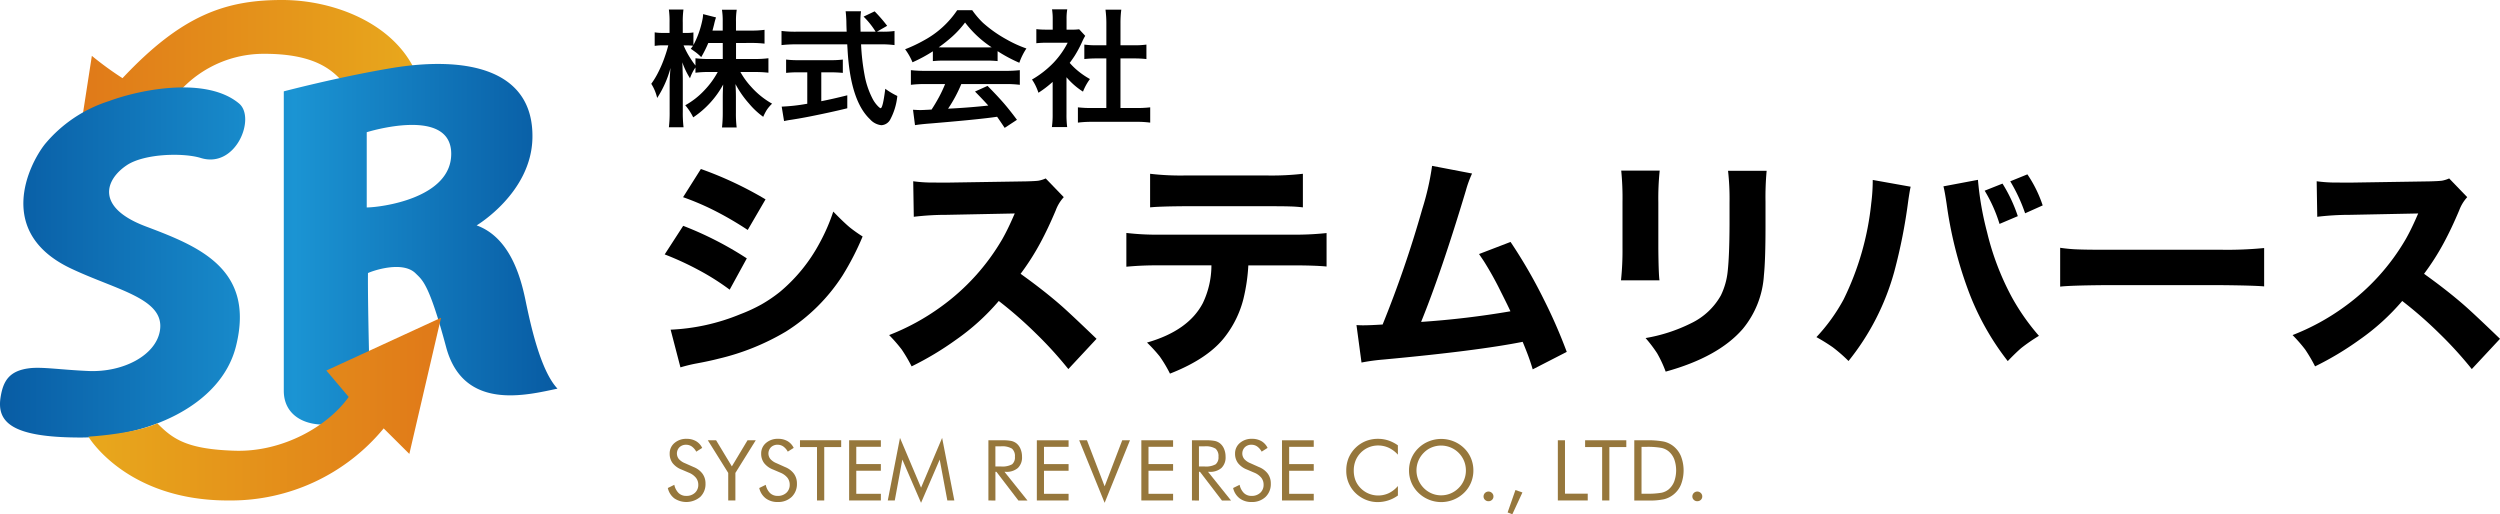 <svg xmlns="http://www.w3.org/2000/svg" xmlns:xlink="http://www.w3.org/1999/xlink" width="332.312" height="68.362" viewBox="0 0 332.312 68.362">
  <defs>
    <linearGradient id="linear-gradient" x1="1.004" y1="0.5" x2="0.003" y2="0.5" gradientUnits="objectBoundingBox">
      <stop offset="0" stop-color="#e8a81c"/>
      <stop offset="1" stop-color="#e07919"/>
    </linearGradient>
    <linearGradient id="linear-gradient-2" y1="0.5" x2="1" y2="0.5" gradientUnits="objectBoundingBox">
      <stop offset="0" stop-color="#085ba3"/>
      <stop offset="0.532" stop-color="#1b94d3"/>
      <stop offset="1" stop-color="#085ba3"/>
    </linearGradient>
    <linearGradient id="linear-gradient-3" x1="0" y1="0.5" x2="1" y2="0.5" xlink:href="#linear-gradient"/>
  </defs>
  <g id="ヘッダーロゴ" transform="translate(166.156 34.181)">
    <g id="グループ_2173" data-name="グループ 2173" transform="translate(-166.156 -34.181)">
      <g id="グループ_2169" data-name="グループ 2169" transform="translate(0 0)">
        <path id="パス_603" data-name="パス 603" d="M55.256,9.581C52.353,3.073,44.35.018,37.585,0c-7.622-.02-13.441,2.024-21.3,10.39A43.279,43.279,0,0,1,12.21,7.422L10.456,18.757,22.87,14.843l-.539-.674A15.061,15.061,0,0,1,35.15,7.152c8.906,0,10.19,3.809,11.944,5.563S55.256,9.581,55.256,9.581Z" fill="url(#linear-gradient)"/>
        <path id="パス_604" data-name="パス 604" d="M69.829,39.805c-.675-3.238-2.154-8.276-6.472-9.846,0,0,7.271-4.315,7.416-11.609.185-9.239-8.9-10.97-18.927-9.267-7.037,1.195-14.123,3.06-14.123,3.06V51.949c0,3.509,3.28,5.041,7.142,4.319,3.272-.612,4.318-4.184,4.318-4.184s-.322-11.469-.27-15.787c.54-.27,4.588-1.705,6.343.05.88.88,1.765,1.289,4.048,9.8,2.311,8.619,10.892,6.323,14.8,5.514C71.815,49.232,70.5,43.044,69.829,39.805ZM48.748,27.575v-10s11.148-3.5,11.23,2.8C60.058,26.419,50.472,27.575,48.748,27.575ZM19.362,30.09c6.953,2.626,14.59,5.6,12.009,15.922-2.024,8.1-12.144,12.145-20.645,12.145-9.146,0-11.2-2.024-10.641-5.4.343-2.074,1.1-3.468,3.812-3.806,1.7-.212,4.179.205,7.854.364,4.625.2,8.942-2.074,9.5-5.329.737-4.3-5.7-5.393-11.826-8.3C-.608,30.932,3.779,21.955,5.965,19.168a18.26,18.26,0,0,1,8.515-5.729c4.453-1.646,13.052-3.236,17.3.323,2.254,1.889-.4,8.687-5.092,7.237-2.344-.725-7.53-.584-9.842.967C13.94,23.913,12.706,27.575,19.362,30.09Z" fill="url(#linear-gradient-2)"/>
        <path id="パス_605" data-name="パス 605" d="M46.35,52.761l-2.969-3.508,15.241-7.016-4.211,18.1L51,56.944a26.324,26.324,0,0,1-20.534,9.581c-13.679.063-18.717-8.486-18.717-8.486s5.925-.314,9.166-1.768c2.075,2.117,3.971,3.45,10.32,3.642S43.59,56.662,46.35,52.761Z" fill="url(#linear-gradient-3)"/>
      </g>
      <g id="グループ_2170" data-name="グループ 2170" transform="translate(0 0)">
        <path id="パス_606" data-name="パス 606" d="M97.837,5.714V7.841h2.492a13.368,13.368,0,0,0,1.814-.1V9.665a15.014,15.014,0,0,0-1.823-.091h-1.9a10.33,10.33,0,0,0,1.411,1.947,10.793,10.793,0,0,0,2.8,2.26,4.964,4.964,0,0,0-.71.833,6.831,6.831,0,0,0-.47.915,10.242,10.242,0,0,1-1.888-1.765,13.033,13.033,0,0,1-1.8-2.59q.057.809.058,1.675v2.128a14.907,14.907,0,0,0,.1,1.963H95.973a17.809,17.809,0,0,0,.1-1.971V12.964q0-.816.058-1.732A12.322,12.322,0,0,1,92.146,15.6a7.809,7.809,0,0,0-1.056-1.609,10.3,10.3,0,0,0,2.524-1.971,11.2,11.2,0,0,0,1.79-2.45H94.291a14.139,14.139,0,0,0-1.849.1v-.7a5.637,5.637,0,0,0-.725,1.435,10.231,10.231,0,0,1-1.023-2.128q.033.519.049,1.344.017.561.017.9v4.322a15.7,15.7,0,0,0,.1,2.071H88.912a16.514,16.514,0,0,0,.1-2.071V11.207q0-.907.116-2.178a13.785,13.785,0,0,1-1.774,3.993,6.023,6.023,0,0,0-.784-1.881,10.715,10.715,0,0,0,.784-1.254,16.006,16.006,0,0,0,1.006-2.318q.3-.849.446-1.451l.025-.091h-.669a6.375,6.375,0,0,0-1.138.074V4.3a6.137,6.137,0,0,0,1.138.074H89V3.024a11.673,11.673,0,0,0-.091-1.757h1.939a11.8,11.8,0,0,0-.091,1.749V4.377h.5a5.011,5.011,0,0,0,.916-.066V5.985a11.076,11.076,0,0,0,.676-1.509,12.582,12.582,0,0,0,.511-1.806,4.326,4.326,0,0,0,.1-.792l1.716.437a8.72,8.72,0,0,0-.256.932q-.116.462-.214.817h1.361V2.9a9.792,9.792,0,0,0-.1-1.609h1.964a9.32,9.32,0,0,0-.1,1.6V4.064h1.988a12.286,12.286,0,0,0,1.807-.1V5.8a15.012,15.012,0,0,0-1.815-.09Zm-1.765,0H94.15a15.751,15.751,0,0,1-.94,1.88,6.564,6.564,0,0,0-.726-.643l-.66-.47.3-.4a7.431,7.431,0,0,0-.833-.049h-.429a10.976,10.976,0,0,0,1.015,1.881q.229.363.568.8V7.743a13.845,13.845,0,0,0,1.84.1h1.79Z"/>
        <path id="パス_607" data-name="パス 607" d="M116.562,4.212h.7a10.5,10.5,0,0,0,1.642-.091V5.994a13.688,13.688,0,0,0-1.972-.1h-2.474a29.618,29.618,0,0,0,.47,4.108,11.081,11.081,0,0,0,.99,2.986,4.214,4.214,0,0,0,.808,1.155c.165.159.275.239.33.239q.3,0,.619-2.582a9.561,9.561,0,0,0,1.6.957,8.329,8.329,0,0,1-.965,3.176,1.413,1.413,0,0,1-1.163.709,2.355,2.355,0,0,1-1.51-.8q-2.607-2.466-2.977-9.28l-.042-.668h-6.764a16.964,16.964,0,0,0-1.971.1V4.113a14.416,14.416,0,0,0,1.971.1h6.69l-.017-.4q-.017-.462-.024-.99-.009-.3-.042-.767-.024-.338-.057-.561h2.045a10.675,10.675,0,0,0-.082,1.378q0,.4.025,1.336h2a10.7,10.7,0,0,0-1.6-2l1.468-.7a19.432,19.432,0,0,1,1.666,1.922Zm-9.255,5.4h-1.114a15.456,15.456,0,0,0-1.7.075V7.916a12.432,12.432,0,0,0,1.74.082h4.1a12.129,12.129,0,0,0,1.7-.082V9.69a15.855,15.855,0,0,0-1.683-.075h-1.18v3.836q1.494-.289,3.456-.784v1.724q-2.062.512-5.015,1.1-1.559.306-2.772.479-.222.041-.618.123l-.314-1.921a24.1,24.1,0,0,0,3.234-.355l.165-.025Z"/>
        <path id="パス_608" data-name="パス 608" d="M124,6.819a19.441,19.441,0,0,1-2.706,1.46,8.09,8.09,0,0,0-.981-1.732,19.055,19.055,0,0,0,2.5-1.18,12.438,12.438,0,0,0,4.421-4.009h2a11.338,11.338,0,0,0,1.426,1.674,16.945,16.945,0,0,0,3.119,2.2,15.764,15.764,0,0,0,2.656,1.212,8.267,8.267,0,0,0-.941,1.9A19.578,19.578,0,0,1,132.606,6.8v1.32a13.781,13.781,0,0,0-1.517-.066h-5.643A14.038,14.038,0,0,0,124,8.122Zm1.633,4.355h-2.565a14.918,14.918,0,0,0-1.988.1V9.326a16.787,16.787,0,0,0,1.988.091H133.58a16.7,16.7,0,0,0,1.98-.091v1.947a14.864,14.864,0,0,0-1.98-.1h-5.8a18.5,18.5,0,0,1-1.757,3.275l1.047-.058q1.833-.107,3.737-.3l.561-.058q-.6-.677-1.765-1.864l1.666-.751q1.336,1.346,2.252,2.409.759.891,1.658,2.1l-1.633,1.073q-.693-1.039-1.006-1.477l-.784.107q-2.426.314-7.952.776-1.353.1-2.178.231l-.264-2.046c.446.028.77.041.973.041.166,0,.509-.013,1.032-.041l.462-.025q.5-.759.965-1.616A17.521,17.521,0,0,0,125.628,11.174Zm-.85-4.883c.209.006.44.008.693.008h5.61c.225,0,.47,0,.733-.008a14.174,14.174,0,0,1-3.538-3.3,12.814,12.814,0,0,1-1.8,1.955A20.86,20.86,0,0,1,124.778,6.291Z"/>
        <path id="パス_609" data-name="パス 609" d="M141.763,10.267v4.9a12.4,12.4,0,0,0,.091,1.724h-2.03a12.136,12.136,0,0,0,.1-1.765V10.885a14.2,14.2,0,0,1-1.889,1.444,7.644,7.644,0,0,0-.412-1.006,6.258,6.258,0,0,0-.446-.751,12.938,12.938,0,0,0,2.912-2.285,11.347,11.347,0,0,0,1.831-2.607h-2.747a12.647,12.647,0,0,0-1.418.066V3.874a11.41,11.41,0,0,0,1.328.066h.849V2.529a8.012,8.012,0,0,0-.09-1.287h2.021a7.439,7.439,0,0,0-.091,1.312V3.94h.7a6.335,6.335,0,0,0,.973-.05l.809.875a6.38,6.38,0,0,0-.379.718,15.294,15.294,0,0,1-1.032,1.946q-.288.445-.652.932a9.633,9.633,0,0,0,.743.759,10.38,10.38,0,0,0,1.947,1.386,7.181,7.181,0,0,0-.924,1.675A9.775,9.775,0,0,1,141.763,10.267Zm7.176-2.5v6.591h2.021a15.43,15.43,0,0,0,1.931-.09V16.3a13.525,13.525,0,0,0-1.922-.107h-5.783a14.4,14.4,0,0,0-1.906.107V14.268a15.779,15.779,0,0,0,1.93.09h1.849V7.767H145.8a14.486,14.486,0,0,0-1.666.083V5.928a11.886,11.886,0,0,0,1.666.091h1.263V3.049a14.44,14.44,0,0,0-.116-1.765h2.1a13.8,13.8,0,0,0-.107,1.765v2.97h1.782a11.66,11.66,0,0,0,1.666-.091V7.85a14.486,14.486,0,0,0-1.666-.083Z"/>
      </g>
      <g id="グループ_2171" data-name="グループ 2171" transform="translate(0 0)">
        <path id="パス_610" data-name="パス 610" d="M92.2,62.082a2.714,2.714,0,0,1,1.179.885,2.186,2.186,0,0,1,.4,1.307,2.352,2.352,0,0,1-.7,1.779,2.873,2.873,0,0,1-3.446.191,2.381,2.381,0,0,1-.863-1.375l.863-.426a2.156,2.156,0,0,0,.577,1.1,1.424,1.424,0,0,0,1.008.374,1.631,1.631,0,0,0,1.159-.413,1.4,1.4,0,0,0,.443-1.074A1.471,1.471,0,0,0,92.5,63.5a2.349,2.349,0,0,0-.932-.669l-.973-.416a2.76,2.76,0,0,1-1.189-.858,2.049,2.049,0,0,1-.39-1.257,1.8,1.8,0,0,1,.633-1.41,2.36,2.36,0,0,1,1.619-.558,2.441,2.441,0,0,1,1.248.306,2.077,2.077,0,0,1,.823.9l-.787.5a2.068,2.068,0,0,0-.6-.691,1.307,1.307,0,0,0-.755-.227,1.213,1.213,0,0,0-.877.328,1.184,1.184,0,0,0-.079,1.574,2.184,2.184,0,0,0,.814.552Z" fill="#96773c"/>
        <path id="パス_611" data-name="パス 611" d="M96.8,66.526V62.863l-2.712-4.339h1.1l2.094,3.47,2.082-3.47h1.093l-2.705,4.339v3.663Z" fill="#96773c"/>
        <path id="パス_612" data-name="パス 612" d="M104.354,62.082a2.7,2.7,0,0,1,1.178.885,2.186,2.186,0,0,1,.4,1.307,2.355,2.355,0,0,1-.7,1.779,2.573,2.573,0,0,1-1.861.675,2.547,2.547,0,0,1-1.585-.484,2.376,2.376,0,0,1-.863-1.375l.863-.426a2.163,2.163,0,0,0,.576,1.1,1.426,1.426,0,0,0,1.009.374,1.633,1.633,0,0,0,1.159-.413,1.4,1.4,0,0,0,.442-1.074,1.476,1.476,0,0,0-.308-.932,2.349,2.349,0,0,0-.932-.669l-.973-.416a2.76,2.76,0,0,1-1.189-.858,2.043,2.043,0,0,1-.391-1.257,1.8,1.8,0,0,1,.634-1.41,2.36,2.36,0,0,1,1.618-.558,2.447,2.447,0,0,1,1.249.306,2.083,2.083,0,0,1,.823.9l-.787.5a2.059,2.059,0,0,0-.6-.691,1.3,1.3,0,0,0-.754-.227,1.213,1.213,0,0,0-.877.328,1.181,1.181,0,0,0-.079,1.574,2.176,2.176,0,0,0,.814.552Z" fill="#96773c"/>
        <path id="パス_613" data-name="パス 613" d="M108.6,66.526v-7.1h-2.263v-.907h5.477v.907h-2.252v7.1Z" fill="#96773c"/>
        <path id="パス_614" data-name="パス 614" d="M112.87,66.526v-8h4.22v.869h-3.269v2.295h3.269v.886h-3.269V65.64h3.269v.886Z" fill="#96773c"/>
        <path id="パス_615" data-name="パス 615" d="M122.43,66.837l-2.487-5.75-1.006,5.439h-.929l1.623-8.319,2.8,6.619,2.8-6.619,1.623,8.319h-.93l-1.016-5.439Z" fill="#96773c"/>
        <path id="パス_616" data-name="パス 616" d="M131.383,66.526v-8h1.88a5.536,5.536,0,0,1,1.178.09,1.748,1.748,0,0,1,.659.308,1.84,1.84,0,0,1,.552.747,2.641,2.641,0,0,1,.2,1.035,1.939,1.939,0,0,1-.55,1.5,2.28,2.28,0,0,1-1.61.512h-.169l3.055,3.815h-1.207l-2.919-3.815h-.137v3.815Zm.929-7.2v2.679h.727a2.657,2.657,0,0,0,1.492-.288,1.183,1.183,0,0,0,.377-1,1.306,1.306,0,0,0-.388-1.079,2.514,2.514,0,0,0-1.481-.309Z" fill="#96773c"/>
        <path id="パス_617" data-name="パス 617" d="M137.821,66.526v-8h4.22v.869h-3.269v2.295h3.269v.886h-3.269V65.64h3.269v.886Z" fill="#96773c"/>
        <path id="パス_618" data-name="パス 618" d="M146.833,66.837l-3.383-8.313h1.033l2.35,6.121,2.339-6.121H150.2Z" fill="#96773c"/>
        <path id="パス_619" data-name="パス 619" d="M151.713,66.526v-8h4.22v.869h-3.269v2.295h3.269v.886h-3.269V65.64h3.269v.886Z" fill="#96773c"/>
        <path id="パス_620" data-name="パス 620" d="M158.44,66.526v-8h1.88a5.547,5.547,0,0,1,1.179.09,1.736,1.736,0,0,1,.658.308,1.822,1.822,0,0,1,.552.747,2.623,2.623,0,0,1,.2,1.035,1.939,1.939,0,0,1-.55,1.5,2.279,2.279,0,0,1-1.609.512h-.17l3.056,3.815h-1.208l-2.919-3.815h-.136v3.815Zm.93-7.2v2.679h.727a2.659,2.659,0,0,0,1.492-.288,1.186,1.186,0,0,0,.377-1,1.306,1.306,0,0,0-.388-1.079,2.516,2.516,0,0,0-1.481-.309Z" fill="#96773c"/>
        <path id="パス_621" data-name="パス 621" d="M167.345,62.082a2.711,2.711,0,0,1,1.178.885,2.186,2.186,0,0,1,.4,1.307,2.355,2.355,0,0,1-.7,1.779,2.575,2.575,0,0,1-1.861.675,2.549,2.549,0,0,1-1.585-.484,2.388,2.388,0,0,1-.864-1.375l.864-.426a2.141,2.141,0,0,0,.577,1.1,1.421,1.421,0,0,0,1.008.374,1.633,1.633,0,0,0,1.159-.413,1.4,1.4,0,0,0,.442-1.074,1.465,1.465,0,0,0-.309-.932,2.344,2.344,0,0,0-.931-.669l-.974-.416a2.763,2.763,0,0,1-1.188-.858,2.043,2.043,0,0,1-.391-1.257,1.8,1.8,0,0,1,.634-1.41,2.359,2.359,0,0,1,1.618-.558,2.444,2.444,0,0,1,1.249.306,2.069,2.069,0,0,1,.822.9l-.787.5a2.057,2.057,0,0,0-.6-.691,1.3,1.3,0,0,0-.754-.227,1.21,1.21,0,0,0-.877.328,1.181,1.181,0,0,0-.079,1.574,2.187,2.187,0,0,0,.813.552Z" fill="#96773c"/>
        <path id="パス_622" data-name="パス 622" d="M170.41,66.526v-8h4.22v.869h-3.269v2.295h3.269v.886h-3.269V65.64h3.269v.886Z" fill="#96773c"/>
        <path id="パス_623" data-name="パス 623" d="M185.814,60.437a3.86,3.86,0,0,0-1.224-.921,3.411,3.411,0,0,0-1.438-.3,3.226,3.226,0,0,0-2.285.973,3.2,3.2,0,0,0-.688,1.063,3.518,3.518,0,0,0-.23,1.3,3.634,3.634,0,0,0,.137,1.027,2.96,2.96,0,0,0,.409.864,3.331,3.331,0,0,0,1.184,1.052,3.322,3.322,0,0,0,2.938.052,3.721,3.721,0,0,0,1.2-.945v1.262a4.569,4.569,0,0,1-2.7.875,4.093,4.093,0,0,1-1.235-.189A4.244,4.244,0,0,1,180.752,66a4.071,4.071,0,0,1-1.8-3.438,4.411,4.411,0,0,1,.309-1.681,4.207,4.207,0,0,1,2.3-2.257,4.39,4.39,0,0,1,1.623-.293,4.313,4.313,0,0,1,1.344.211,4.859,4.859,0,0,1,1.285.653Z" fill="#96773c"/>
        <path id="パス_624" data-name="パス 624" d="M195.848,62.541a4.15,4.15,0,0,1-.318,1.618,4.036,4.036,0,0,1-.924,1.35,4.345,4.345,0,0,1-6.059,0,4.072,4.072,0,0,1-1.253-2.968,4.129,4.129,0,0,1,.32-1.62,4.068,4.068,0,0,1,.933-1.359,4.237,4.237,0,0,1,1.389-.9,4.4,4.4,0,0,1,3.279,0,4.256,4.256,0,0,1,1.391.9,4.018,4.018,0,0,1,.924,1.353A4.179,4.179,0,0,1,195.848,62.541Zm-4.277,3.3a3.2,3.2,0,0,0,1.25-.249,3.312,3.312,0,0,0,1.07-.724,3.249,3.249,0,0,0,.963-2.328,3.339,3.339,0,0,0-.249-1.279,3.3,3.3,0,0,0-4.3-1.787,3.134,3.134,0,0,0-1.056.716,3.283,3.283,0,0,0-.717,1.076,3.334,3.334,0,0,0-.246,1.274,3.341,3.341,0,0,0,2.032,3.055A3.207,3.207,0,0,0,191.571,65.842Z" fill="#96773c"/>
        <path id="パス_625" data-name="パス 625" d="M197.2,65.99a.656.656,0,0,1,.651-.651.644.644,0,0,1,.466.189.619.619,0,0,1,.2.462.6.6,0,0,1-.192.451.654.654,0,0,1-.469.183.636.636,0,0,1-.462-.183A.6.6,0,0,1,197.2,65.99Z" fill="#96773c"/>
        <path id="パス_626" data-name="パス 626" d="M200.4,68.116l1.039-2.979.928.323-1.339,2.9Z" fill="#96773c"/>
        <path id="パス_627" data-name="パス 627" d="M207.075,66.526v-8h.951v7.094h3.023v.908Z" fill="#96773c"/>
        <path id="パス_628" data-name="パス 628" d="M212.964,66.526v-7.1H210.7v-.907h5.477v.907h-2.252v7.1Z" fill="#96773c"/>
        <path id="パス_629" data-name="パス 629" d="M217.237,66.526v-8h1.536a11.42,11.42,0,0,1,2.4.172,3.265,3.265,0,0,1,1.222.577,3.356,3.356,0,0,1,1.043,1.355,5.265,5.265,0,0,1,0,3.8,3.313,3.313,0,0,1-1.045,1.352,3.263,3.263,0,0,1-1.195.577,9.115,9.115,0,0,1-2.086.173h-1.88Zm.962-.9h.607a10.8,10.8,0,0,0,2.045-.128,2.244,2.244,0,0,0,.945-.44A2.6,2.6,0,0,0,222.545,64a4.42,4.42,0,0,0,0-2.962,2.612,2.612,0,0,0-.752-1.053,2.25,2.25,0,0,0-.959-.45,10.335,10.335,0,0,0-2.031-.135H218.2Z" fill="#96773c"/>
        <path id="パス_630" data-name="パス 630" d="M224.956,65.99a.656.656,0,0,1,.65-.651.645.645,0,0,1,.467.189.619.619,0,0,1,.2.462.6.6,0,0,1-.192.451.655.655,0,0,1-.47.183.635.635,0,0,1-.461-.183A.6.6,0,0,1,224.956,65.99Z" fill="#96773c"/>
      </g>
      <g id="グループ_2172" data-name="グループ 2172" transform="translate(0 0)">
        <path id="パス_631" data-name="パス 631" d="M88.354,33.818l2.459-3.8a45.538,45.538,0,0,1,8.456,4.327l-2.277,4.16A32.193,32.193,0,0,0,92.877,35.9,39.661,39.661,0,0,0,88.354,33.818Zm2.094,15.015-1.305-5.011a27.328,27.328,0,0,0,9.246-2.049,21.244,21.244,0,0,0,2.877-1.336,19.2,19.2,0,0,0,2.406-1.64,21.872,21.872,0,0,0,5.268-6.482,24.879,24.879,0,0,0,1.822-4.191q1.321,1.366,2.186,2.095a19.03,19.03,0,0,0,1.716,1.215,36.272,36.272,0,0,1-2.672,5.192,24.3,24.3,0,0,1-7.515,7.44,31.694,31.694,0,0,1-8.958,3.613Q94.274,48,92.65,48.3A20.22,20.22,0,0,0,90.448,48.833Zm.35-22.621,2.368-3.75a48.668,48.668,0,0,1,8.593,4.038l-2.368,4.068a44.317,44.317,0,0,0-4.1-2.413A35.027,35.027,0,0,0,90.8,26.212Z"/>
        <path id="パス_632" data-name="パス 632" d="M121.177,48.7a21.151,21.151,0,0,0-1.321-2.247,20.441,20.441,0,0,0-1.67-1.913,30.515,30.515,0,0,0,6.893-3.765,29.083,29.083,0,0,0,8.168-9.018q.668-1.183,1.351-2.733l.152-.349.136-.3-9.079.182a36.7,36.7,0,0,0-4.342.259l-.076-4.722a19.008,19.008,0,0,0,2.08.167c1.357.01,2.12.015,2.293.015l10.627-.167q1.23-.03,1.655-.091a4.087,4.087,0,0,0,.957-.3l2.4,2.489a5.32,5.32,0,0,0-1.063,1.746q-1.017,2.414-2.034,4.3a32.67,32.67,0,0,1-2.642,4.144q2.976,2.125,5.269,4.115,1.243,1.077,4.827,4.524l-3.75,4.023a51.406,51.406,0,0,0-4.326-4.752,54.521,54.521,0,0,0-4.919-4.3,30,30,0,0,1-5.694,5.161A40.561,40.561,0,0,1,121.177,48.7Z"/>
        <path id="パス_633" data-name="パス 633" d="M165.934,35.275a24.148,24.148,0,0,1-.639,4.4,13.619,13.619,0,0,1-2.338,4.919q-2.232,3.036-7.439,5.071a17.326,17.326,0,0,0-1.366-2.293,19.747,19.747,0,0,0-1.685-1.837q5.511-1.579,7.424-5.253a11.675,11.675,0,0,0,1.138-5.01h-6.908a42.792,42.792,0,0,0-4.4.182V30.964a34.474,34.474,0,0,0,4.478.227h17.551a39.215,39.215,0,0,0,4.584-.212v4.448q-1.579-.151-4.523-.152Zm-13.057-7.712V23.1a34.6,34.6,0,0,0,4.494.228h11.2a36.42,36.42,0,0,0,4.615-.228v4.464c-.626-.071-1.189-.112-1.685-.122q-.8-.03-2.854-.03H157.295Q154.074,27.441,152.877,27.563Z"/>
        <path id="パス_634" data-name="パス 634" d="M200.775,41.378q-.364-.8-1.275-2.6a43.242,43.242,0,0,0-2.263-4.068q-.15-.228-.637-.942l4.19-1.609a66.6,66.6,0,0,1,4.358,7.515,68.565,68.565,0,0,1,3.112,7.1l-4.525,2.323q-.364-1.245-.879-2.536c-.153-.384-.3-.759-.457-1.123q-6.027,1.2-18.491,2.353a26.726,26.726,0,0,0-2.93.4l-.668-4.98c.343.02.632.031.865.031q.926,0,2.611-.107a148.453,148.453,0,0,0,5.269-15.349,35.612,35.612,0,0,0,1.305-5.739l5.314,1.018a14.675,14.675,0,0,0-.819,2.247Q191.606,36.14,188.9,42.79A115.911,115.911,0,0,0,200.775,41.378Z"/>
        <path id="パス_635" data-name="パス 635" d="M215.5,22.674h5.116a35.489,35.489,0,0,0-.182,4.221v6.088q.03,3.43.152,4.281h-5.116a37.875,37.875,0,0,0,.2-4.342V26.88A36.5,36.5,0,0,0,215.5,22.674Zm14.2.03h5.131a38.352,38.352,0,0,0-.151,4.13v3.3q0,4.418-.213,6.467a12.369,12.369,0,0,1-2.809,7.12q-3.249,3.75-10.248,5.678a16.062,16.062,0,0,0-1.138-2.444,18.055,18.055,0,0,0-1.534-2.019,21.615,21.615,0,0,0,6.058-1.974,8.956,8.956,0,0,0,3.947-3.689,9.488,9.488,0,0,0,.911-3.219q.228-2.064.244-6.194V26.9A33.356,33.356,0,0,0,229.7,22.7Z"/>
        <path id="パス_636" data-name="パス 636" d="M248.933,23.919l5.04.9q-.122.516-.319,1.867a71.64,71.64,0,0,1-1.852,9.4,32.758,32.758,0,0,1-6.088,11.9,20.344,20.344,0,0,0-2.11-1.838,24.714,24.714,0,0,0-2.156-1.336,23.964,23.964,0,0,0,3.614-5.01,37.684,37.684,0,0,0,3.673-12.783A24.107,24.107,0,0,0,248.933,23.919Zm9.4.85,4.585-.865a40.884,40.884,0,0,0,1.215,6.968,35.659,35.659,0,0,0,3.279,8.609,29.521,29.521,0,0,0,3.614,5.161,23.638,23.638,0,0,0-2.338,1.61q-.73.623-1.807,1.746a35.056,35.056,0,0,1-5.329-9.611,53.935,53.935,0,0,1-2.794-11.265Q258.5,25.391,258.33,24.769Zm5.481.577,2.368-.941a20.079,20.079,0,0,1,2.035,4.327l-2.43,1.032A19.512,19.512,0,0,0,263.811,25.346Zm3.4-1.245,2.277-.926a16.727,16.727,0,0,1,2.034,4.129l-2.337,1.048A21.947,21.947,0,0,0,267.212,24.1Z"/>
        <path id="パス_637" data-name="パス 637" d="M273.847,38.1V32.937q1.031.151,1.988.2,1.29.062,3.689.061h15.759a50.6,50.6,0,0,0,5.678-.228v5.1q-1.32-.122-5.708-.167h-15.7Q275.123,37.947,273.847,38.1Z"/>
        <path id="パス_638" data-name="パス 638" d="M307.731,48.7a21,21,0,0,0-1.32-2.247,20.63,20.63,0,0,0-1.671-1.913,30.451,30.451,0,0,0,6.893-3.765,29.071,29.071,0,0,0,8.168-9.018q.668-1.183,1.351-2.733l.152-.349.136-.3-9.078.182a36.683,36.683,0,0,0-4.342.259l-.076-4.722a18.988,18.988,0,0,0,2.08.167q2.034.015,2.292.015l10.627-.167c.821-.02,1.372-.051,1.656-.091a4.082,4.082,0,0,0,.956-.3l2.4,2.489a5.32,5.32,0,0,0-1.063,1.746q-1.017,2.414-2.035,4.3a32.662,32.662,0,0,1-2.641,4.144q2.975,2.125,5.268,4.115,1.245,1.077,4.829,4.524l-3.75,4.023a51.6,51.6,0,0,0-4.328-4.752,54.387,54.387,0,0,0-4.919-4.3,29.986,29.986,0,0,1-5.693,5.161A40.516,40.516,0,0,1,307.731,48.7Z"/>
      </g>
    </g>
  </g>
</svg>
